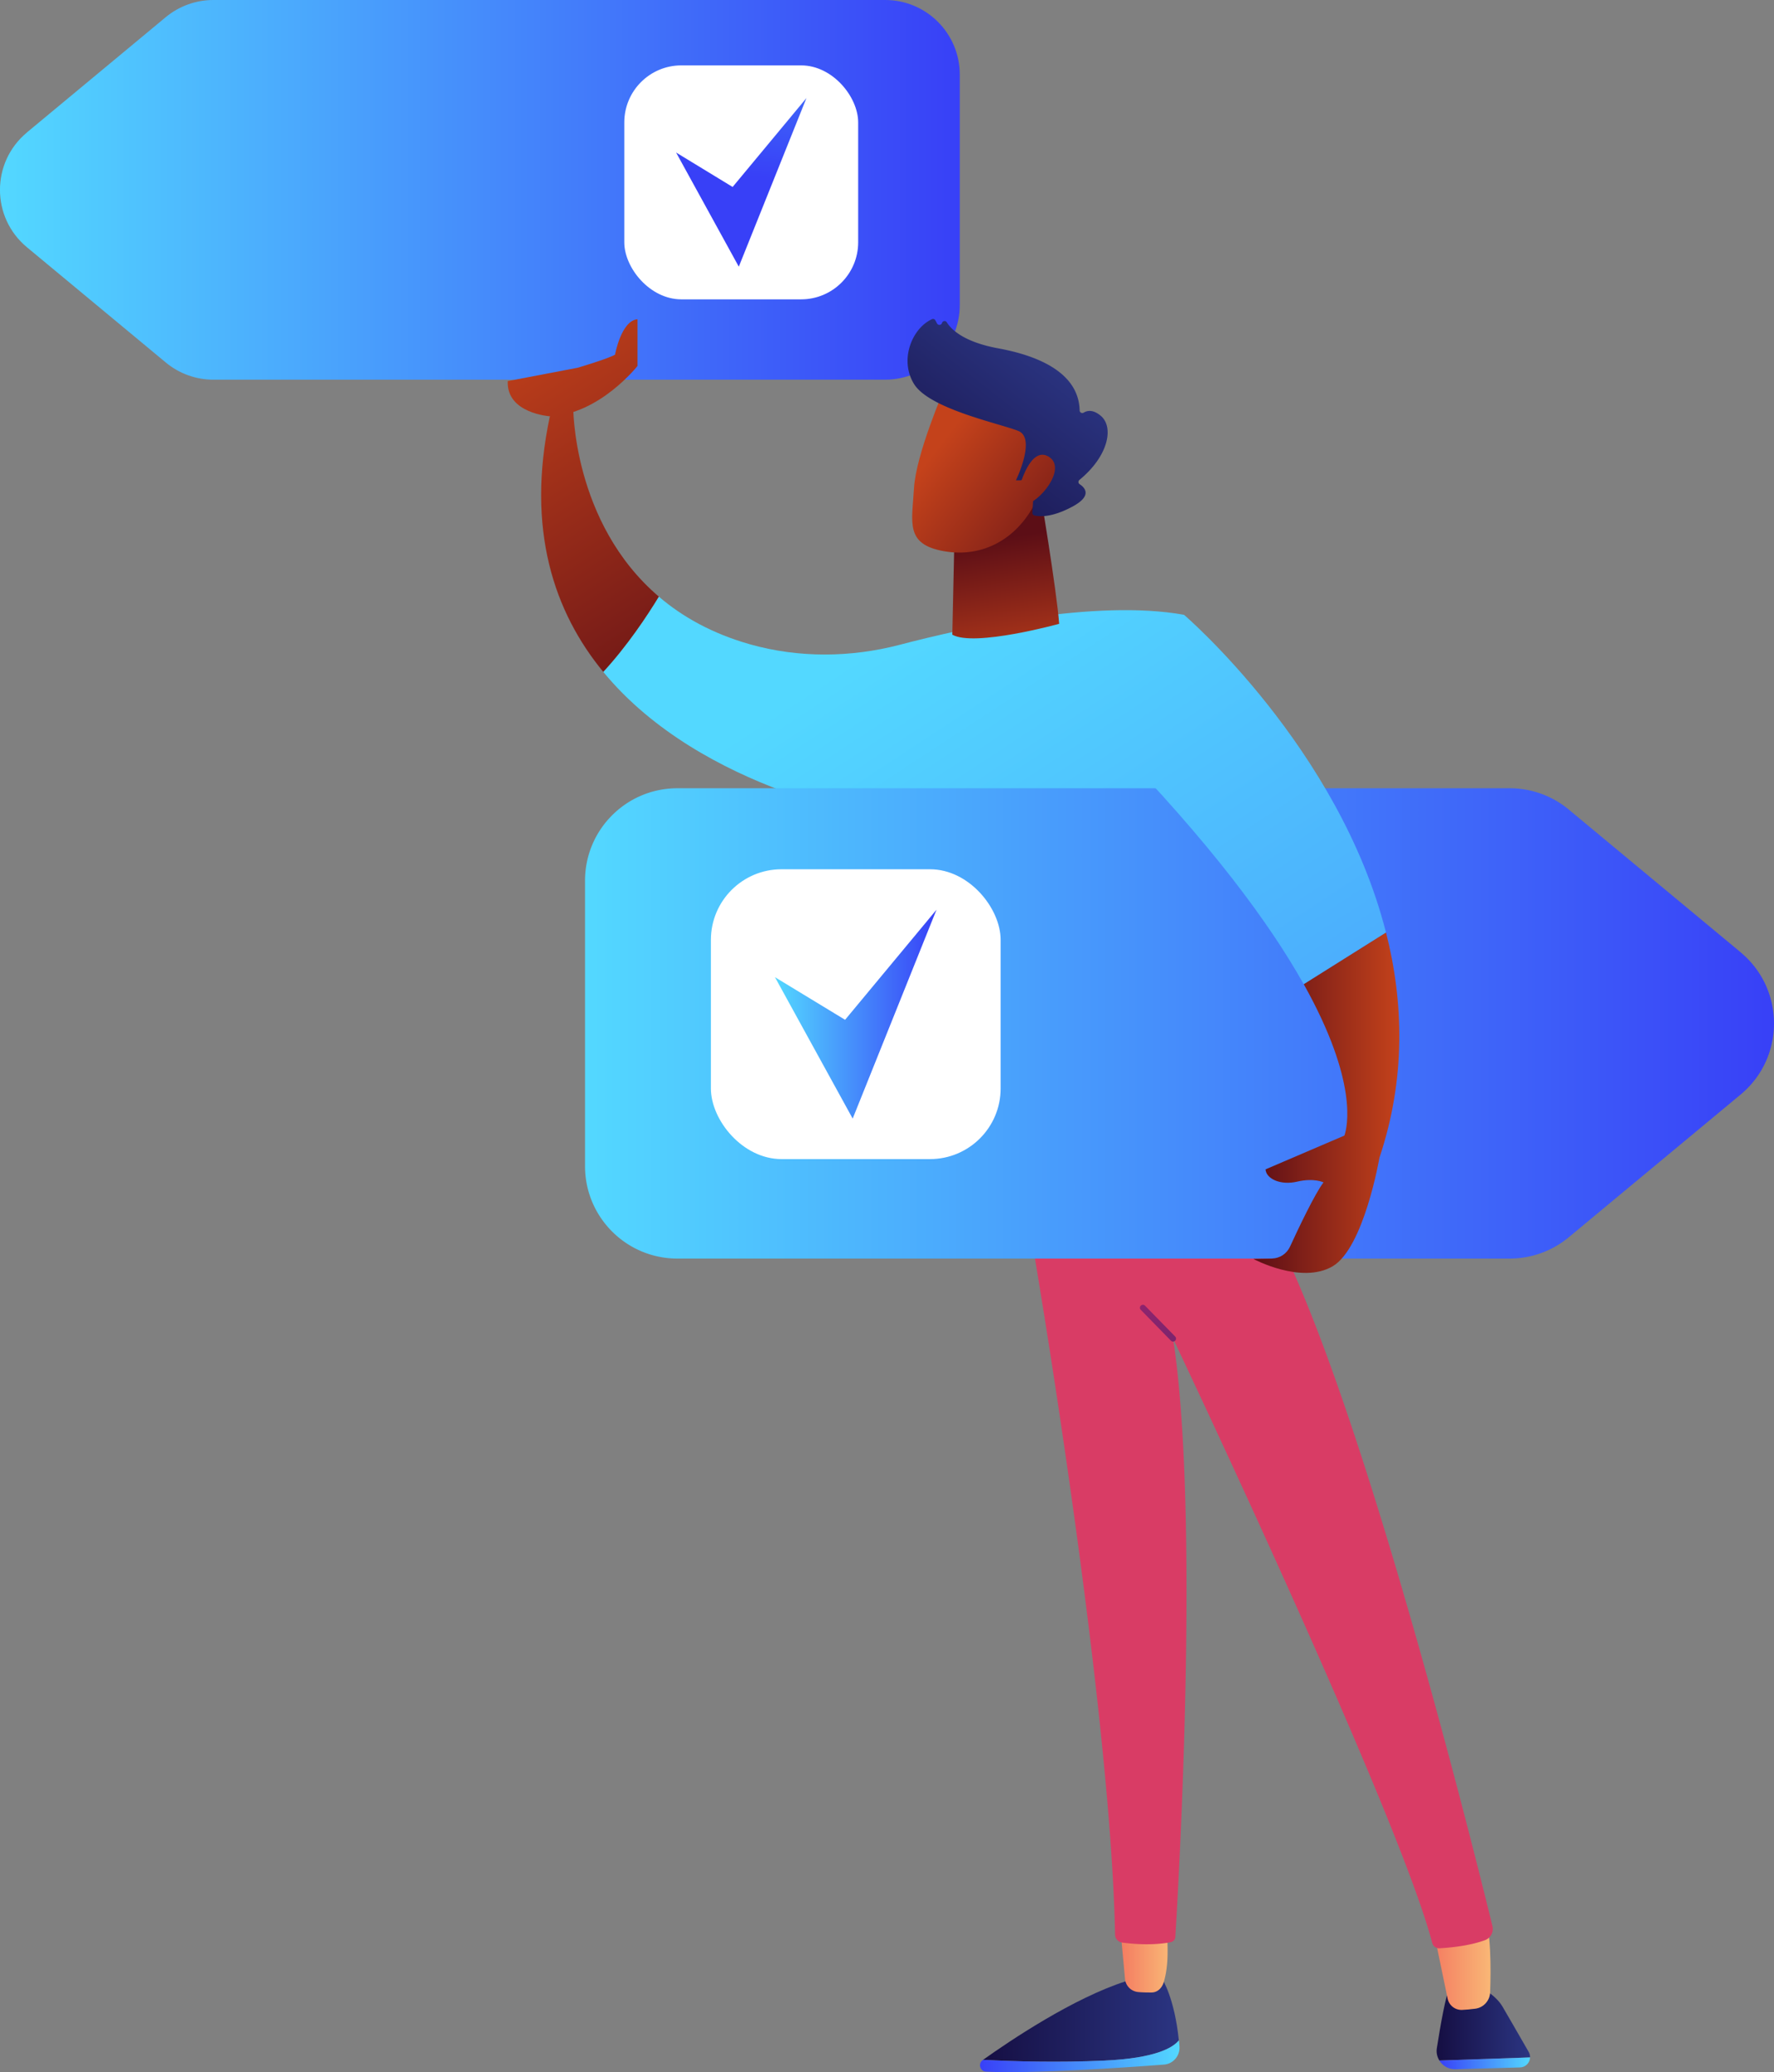 <svg xmlns="http://www.w3.org/2000/svg" xmlns:xlink="http://www.w3.org/1999/xlink" id="Layer_2" data-name="Layer 2" viewBox="0 0 287.4 335.59"><rect x="0" y="0" width="287.4" height="335.59" fill="#808080" stroke="none"/><defs><linearGradient xlink:href="#linear-gradient" id="linear-gradient-11" x1="1844.73" x2="1675.35" y1="102.96" y2="361.54" gradientTransform="matrix(-1 0 0 1 1988.69 0)"/><linearGradient xlink:href="#linear-gradient-12" id="linear-gradient-21" x1="3462" x2="3485.65" y1="178.58" y2="178.58"/><linearGradient xlink:href="#linear-gradient" id="linear-gradient-2" x1="123.93" x2="119.44" y1="-27.49" y2="28.36"/><linearGradient id="linear-gradient-3" x1="1797.6" x2="1829.93" y1="327.2" y2="327.2" gradientTransform="matrix(-1 0 0 1 1988.69 0)" gradientUnits="userSpaceOnUse"><stop offset="0" stop-color="#2b3582"/><stop offset="1" stop-color="#150e42"/></linearGradient><linearGradient xlink:href="#linear-gradient" id="linear-gradient-4" x1="1797.6" x2="1829.93" y1="333.01" y2="333.01" gradientTransform="matrix(-1 0 0 1 1988.69 0)"/><linearGradient xlink:href="#linear-gradient-3" id="linear-gradient-5" x1="1740.81" x2="1755.95" y1="327.28" y2="327.28"/><linearGradient xlink:href="#linear-gradient" id="linear-gradient-6" x1="1740.81" x2="1755.5" y1="334.16" y2="334.16" gradientTransform="matrix(-1 0 0 1 1988.69 0)"/><linearGradient id="linear-gradient-7" x1="1747.21" x2="1757.04" y1="316.84" y2="316.84" gradientTransform="matrix(-1 0 0 1 1988.69 0)" gradientUnits="userSpaceOnUse"><stop offset="0" stop-color="#f9b776"/><stop offset="1" stop-color="#f47960"/></linearGradient><linearGradient xlink:href="#linear-gradient-7" id="linear-gradient-8" x1="1799.24" x2="1807.43" y1="316.2" y2="316.2"/><linearGradient id="linear-gradient-9" x1="-19.07" x2="72.42" y1="3081.77" y2="2939.27" gradientTransform="matrix(-1 0 0 1 1988.69 0)" gradientUnits="userSpaceOnUse"><stop offset="0" stop-color="#fdf53f"/><stop offset="1" stop-color="#d93c65"/></linearGradient><linearGradient id="linear-gradient-10" x1="1819.6" x2="1786.1" y1="190.35" y2="233.67" gradientTransform="matrix(-1 0 0 1 1988.69 0)" gradientUnits="userSpaceOnUse"><stop offset="0" stop-color="#cb236d"/><stop offset="1" stop-color="#4c246d"/></linearGradient><linearGradient id="linear-gradient" x1="0" x2="155.49" y1="30.74" y2="30.74" gradientUnits="userSpaceOnUse"><stop offset="0" stop-color="#53d8ff"/><stop offset="1" stop-color="#3840f7"/></linearGradient><linearGradient id="linear-gradient-12" x1="3613.77" x2="3572.93" y1="55.61" y2="119.75" gradientTransform="matrix(-1 0 0 1 3688.69 0)" gradientUnits="userSpaceOnUse"><stop offset="0" stop-color="#c4421b"/><stop offset="1" stop-color="#5c0e16"/></linearGradient><linearGradient xlink:href="#linear-gradient-12" id="linear-gradient-13" x1="3524.08" x2="3527.91" y1="111.03" y2="87.42"/><linearGradient xlink:href="#linear-gradient-12" id="linear-gradient-14" x1="3536.71" x2="3510.62" y1="72.34" y2="92.3"/><linearGradient xlink:href="#linear-gradient-3" id="linear-gradient-15" x1="1818.38" x2="1842" y1="56.58" y2="86.99"/><linearGradient xlink:href="#linear-gradient-12" id="linear-gradient-16" x1="3533.47" x2="3507.39" y1="68.11" y2="88.07"/><linearGradient xlink:href="#linear-gradient-12" id="linear-gradient-17" x1="3601.95" x2="3561.1" y1="48.08" y2="112.21"/><linearGradient xlink:href="#linear-gradient" id="linear-gradient-18" x1="-1626.11" x2="-1433.5" y1="165.74" y2="165.74" gradientTransform="translate(1720.9)"/><linearGradient xlink:href="#linear-gradient" id="linear-gradient-19" x1="120.81" x2="146.98" y1="164.24" y2="164.24" gradientTransform="translate(4.75)"/><linearGradient xlink:href="#linear-gradient" id="linear-gradient-20" x1="1816.91" x2="1647.53" y1="84.74" y2="343.32" gradientTransform="matrix(-1 0 0 1 1988.69 0)"/><style>.cls-2{fill:#fff}</style></defs><g id="Illustration"><path d="M4.36 21.45 26.84 2.79C29.01.99 31.74 0 34.55 0h108.86c6.67 0 12.08 5.41 12.08 12.08v37.33c0 6.67-5.41 12.08-12.08 12.08H34.56c-2.82 0-5.55-.99-7.71-2.79L4.36 40.04c-5.82-4.83-5.82-13.75 0-18.58Z" style="fill:url(#linear-gradient)"/><rect width="37.89" height="37.89" x="101.14" y="10.59" class="cls-2" rx="9.24" ry="9.24"/><path d="m109.53 24.7 10.16 18.49 10.96-27.31-11.96 14.4z" style="fill:url(#linear-gradient-2)"/><path d="M178.94 333.72c-7.53.35-14.81.13-19.68-.12 4.43-3.15 14.63-10.01 23.17-12.74l5.86-.35s1.99 3.02 2.69 9.93c-.97 1.21-3.81 2.9-12.05 3.28Z" style="fill:url(#linear-gradient-3)"/><path d="M159.2 333.64s.04-.03.06-.04c4.86.25 12.15.47 19.68.12 8.24-.38 11.08-2.07 12.05-3.28.03.32.07.63.09.97.12 1.52-1 2.85-2.52 2.96-6.17.47-21.45 1.52-28.82 1.14-.97-.05-1.33-1.3-.54-1.87" style="fill:url(#linear-gradient-4)"/><path d="M232.78 331.7c.55-3.53 1.44-8.64 2.12-9.95 1.07-2.05 4.74 0 4.74 0s2.57 1.2 3.76 3.2c.76 1.28 2.84 4.91 4.26 7.37.16.28.23.59.22.88l-14.69.51c-.36-.58-.53-1.28-.41-2.01" style="fill:url(#linear-gradient-5)"/><path d="M247.88 333.2c-.02.84-.69 1.6-1.63 1.63l-10.46.29c-1.11.03-2.06-.54-2.6-1.4l14.69-.51Z" style="fill:url(#linear-gradient-6)"/><path d="M231.66 310.01c.13.42 2.02 9.62 2.86 13.66.23 1.12 1.23 1.9 2.37 1.84.62-.03 1.34-.09 2.1-.19 1.35-.17 2.37-1.3 2.42-2.65.13-3.54.2-10.33-1.1-12.96-1.79-3.63-8.65.29-8.65.29Z" style="fill:url(#linear-gradient-7)"/><path d="M189.45 312.64c-.81-.03.32 4.2-.91 8.36-.28.94-.98 1.67-1.96 1.69-.63 0-1.38 0-2.15-.07a2.345 2.345 0 0 1-2.17-2.13l-1-10.78z" style="fill:url(#linear-gradient-8)"/><path d="M166.68 198.05c.36 1.77 13.19 76.57 13.97 115.27.01.65.49 1.19 1.13 1.28 1.63.23 4.8.52 7.87-.05.42-.08.74-.42.76-.85.45-7.21 4.05-68.2-.36-96.9 0 0 36.46 76.74 41.99 97.9.13.51.61.86 1.14.83 1.56-.08 4.81-.36 7.39-1.31a1.94 1.94 0 0 0 1.22-2.27c-3.09-12.66-24.73-99.91-39.42-119.13l-35.68 5.23Z" style="fill:url(#linear-gradient-9)"/><path d="M190.05 217.27c.12 0 .24-.05.33-.14.19-.18.19-.49 0-.68l-4.88-4.99a.477.477 0 0 0-.68 0c-.19.18-.19.49 0 .68l4.88 4.99c.09.1.22.14.34.14Z" style="fill:url(#linear-gradient-10)"/><path d="M121.54 104.36c7.91 2.22 16.3 2.14 24.25.06 10.67-2.8 31.71-7.43 46.03-4.85l1.19 37.47-48.96 5.6-.44-9.95s-29.77-4.3-45.87-23.87c3.92-4.27 7.07-9.01 9-12.19 3.8 3.25 8.64 5.99 14.81 7.73Z" style="fill:url(#linear-gradient-11)"/><path d="m89.08 67.42 3.78-1.66s-.19 18.86 13.87 30.86c-1.93 3.17-5.08 7.92-9 12.19-7.94-9.65-12.55-23.01-8.65-41.39" style="fill:url(#linear-gradient-12)"/><path d="M168.37 78.74s2.84 16.96 3.22 22.29c0 0-13.73 3.79-17.31 1.76l.45-20.52z" style="fill:url(#linear-gradient-13)"/><path d="M152.94 63.11s-4.56 10.48-4.87 15.98-1.49 9.07 4.87 10.18 11.72-2.06 14.62-7.54c0 0 4.55-8.44 3.53-11.9s-18.15-6.72-18.15-6.72" style="fill:url(#linear-gradient-14)"/><path d="M165.39 77.79h-.8s3.31-6.8.4-7.99-14.44-3.55-16.93-7.64c-2.4-3.95-.26-9.04 2.94-10.47.2-.09.44 0 .54.2l.27.5c.18.34.69.29.8-.08.1-.35.58-.43.77-.12.76 1.22 2.82 3.21 8.36 4.23 7.85 1.45 13.04 4.63 13.17 10.05 0 .34.38.53.67.35.58-.35 1.51-.52 2.75.52 2.16 1.81 1.27 6.51-3.45 10.38-.22.18-.22.53.02.69.86.56 2.13 1.88-1.18 3.65-3.38 1.81-5.39 1.61-6.14 1.42a.44.44 0 0 1-.33-.45l.3-4.81a.43.43 0 0 0-.43-.46h-1.71Z" style="fill:url(#linear-gradient-15)"/><path d="M165.19 78.8s1.74-6.7 4.74-4.82-1.56 7.5-3.97 7.75z" style="fill:url(#linear-gradient-16)"/><path d="M103.28 51.7v7.57s-6.17 7.84-14.19 8.15c0 0-7.07-.46-6.83-5.7l11.31-2.16s4.75-1.39 6.07-2.12c0 0 .98-5.5 3.64-5.74" style="fill:url(#linear-gradient-17)"/><path d="m282 154.23-27.85-23.12a14.98 14.98 0 0 0-9.56-3.45H109.74c-8.26 0-14.96 6.7-14.96 14.96v46.25c0 8.26 6.7 14.96 14.96 14.96h134.85c3.49 0 6.87-1.22 9.56-3.45L282 177.26c7.2-5.98 7.2-17.04 0-23.02Z" style="fill:url(#linear-gradient-18)"/><rect width="46.94" height="46.94" x="115.17" y="140.78" class="cls-2" rx="11.44" ry="11.44"/><path d="m125.55 158.26 12.59 22.9 13.58-33.83-14.81 17.83z" style="fill:url(#linear-gradient-19)"/><path d="m179.8 119.79 12.02-20.22s25.13 21.52 32.72 51.46l-13.33 8.37c-5.47-9.77-15-22.77-31.41-39.61" style="fill:url(#linear-gradient-20)"/><path d="M206.08 203.82c1.25-.03 2.37-.76 2.9-1.9 1.36-2.96 4.04-8.6 5.44-10.43 0 0-1.54-.76-4.27-.12s-5.04-.48-5.12-1.99l12.77-5.47c.46-1.3 2.32-8.62-6.58-24.51l13.33-8.37c2.84 11.21 3.24 23.59-1.07 36.47 0 0-2.51 14.63-7.6 17.59s-12.82-1.2-12.82-1.2l3.04-.06Z" style="fill:url(#linear-gradient-21)"/></g></svg>